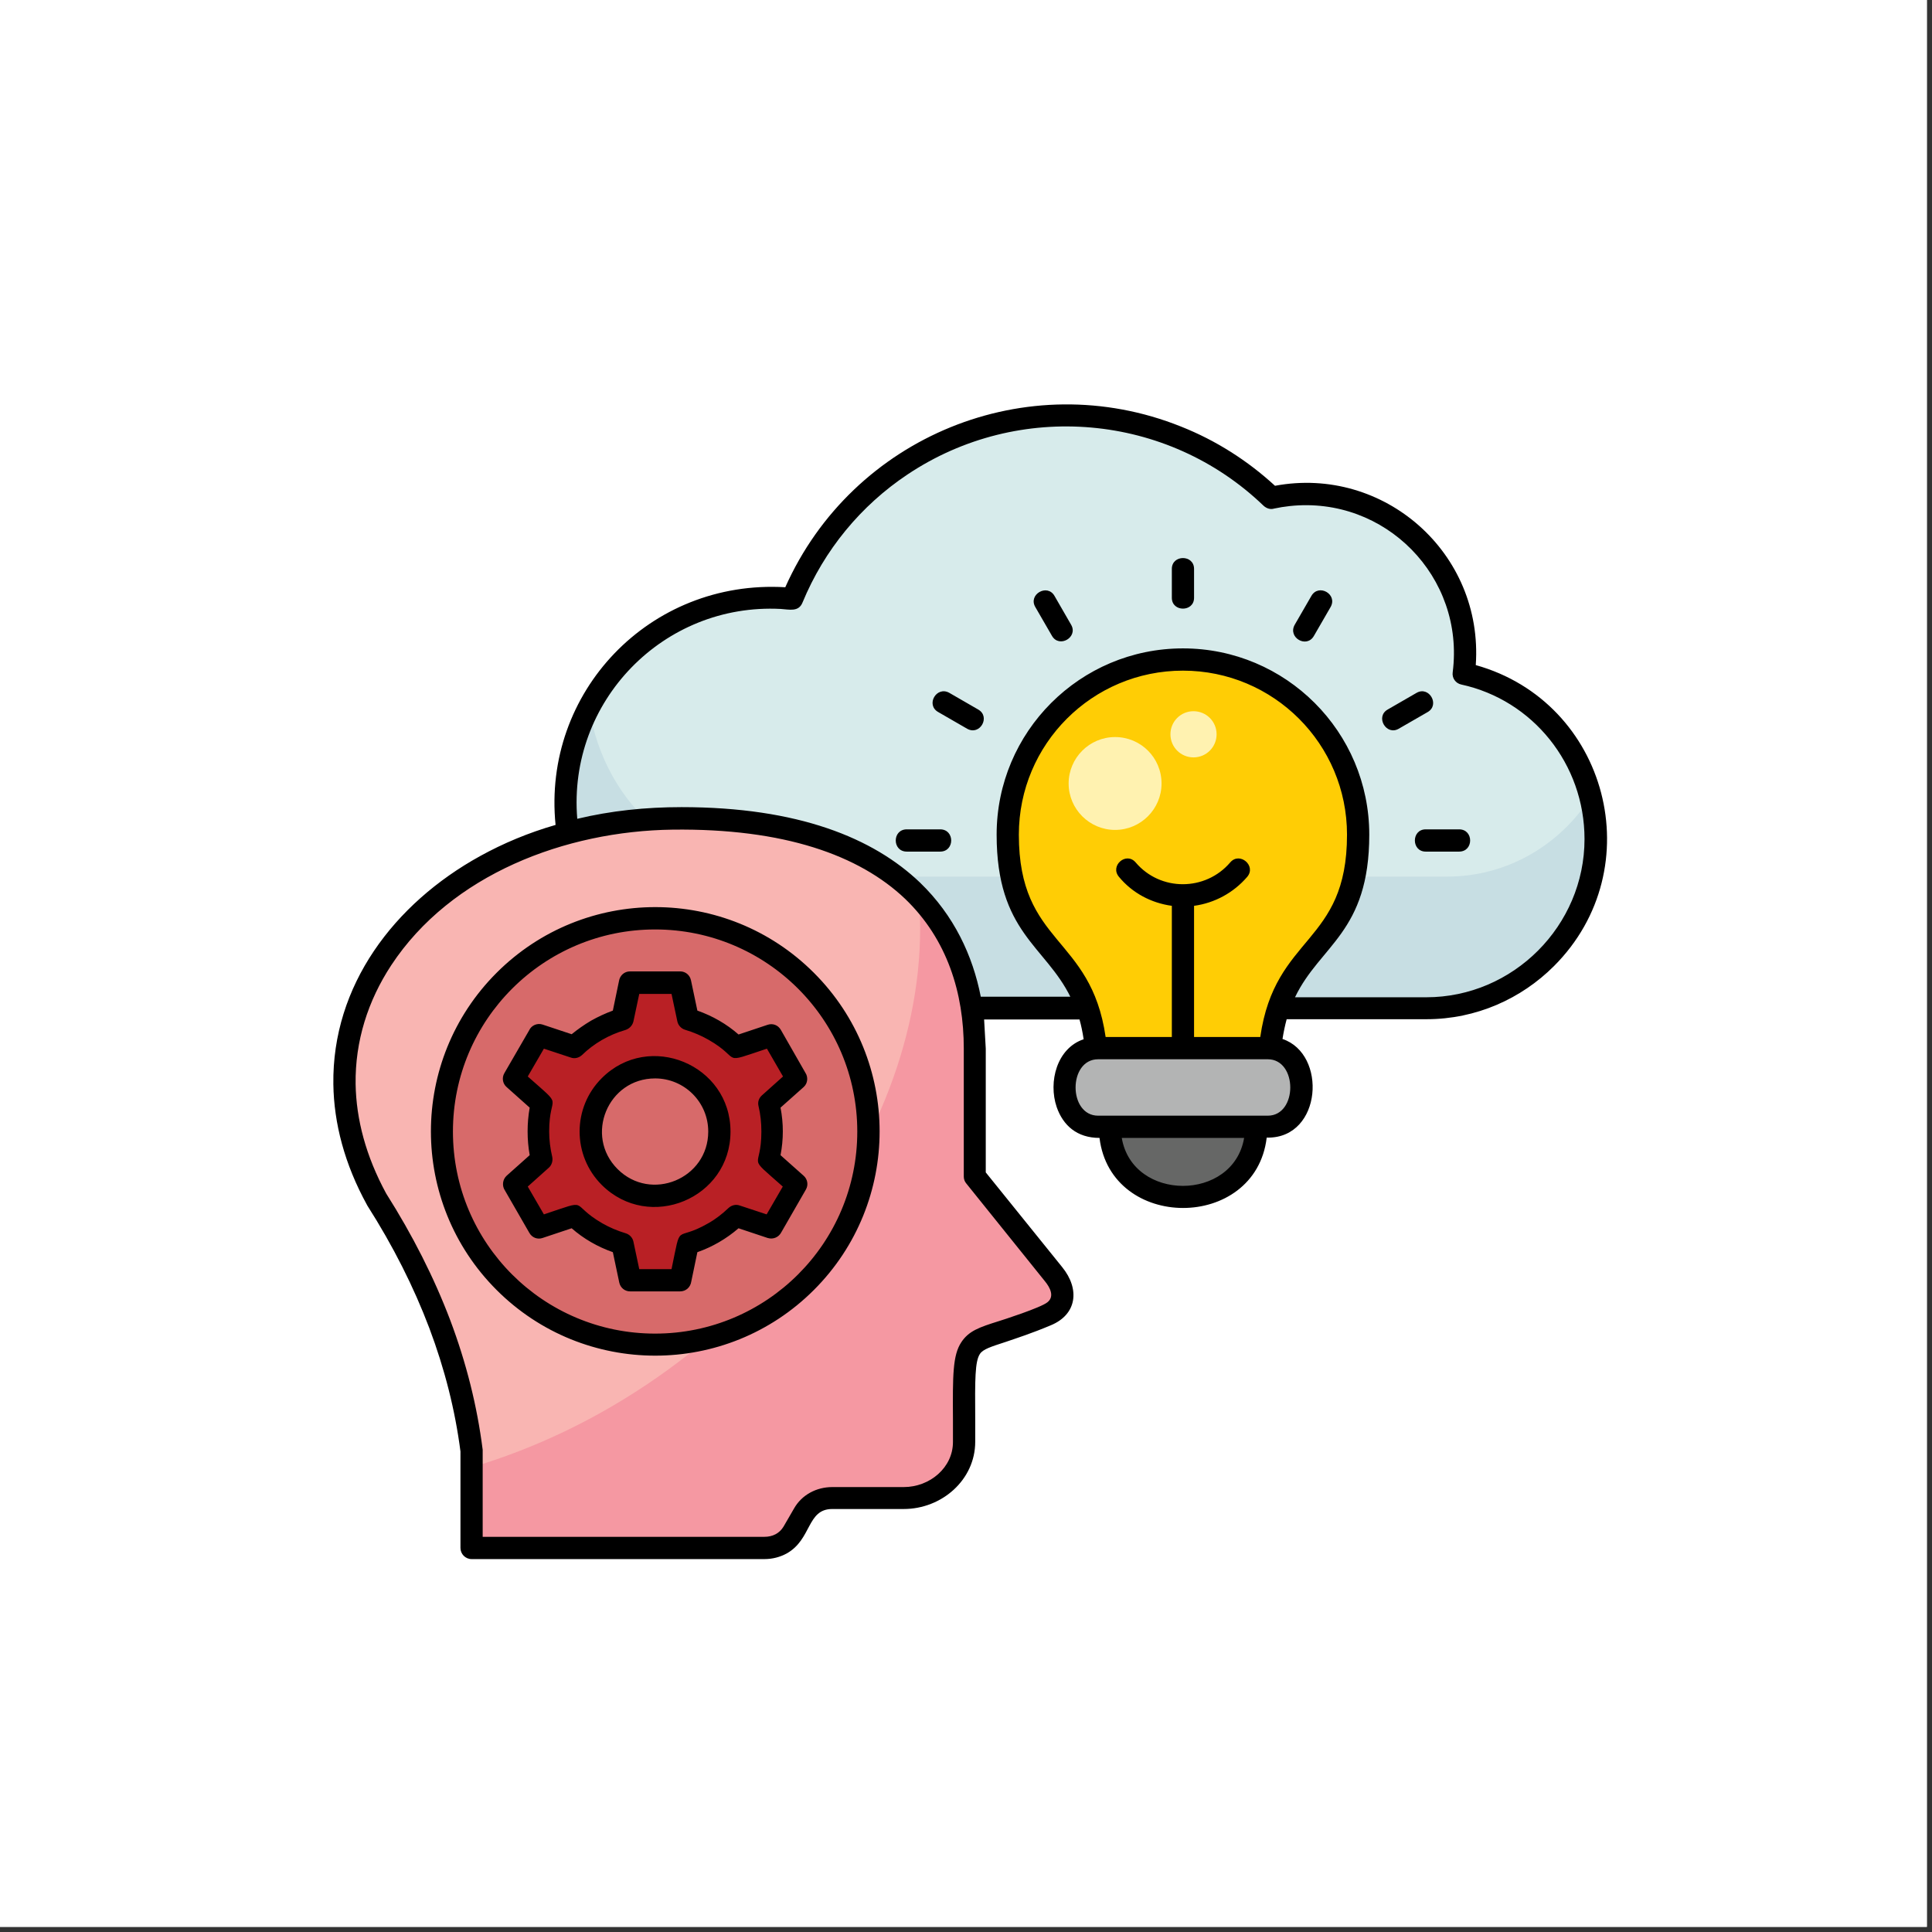 <?xml version="1.0" encoding="UTF-8"?> <svg xmlns="http://www.w3.org/2000/svg" xmlns:xlink="http://www.w3.org/1999/xlink" width="250" zoomAndPan="magnify" viewBox="0 0 187.5 187.5" height="250" preserveAspectRatio="xMidYMid meet" version="1.0"><rect x="0" y="0" width="187.5" height="187.5" fill="#333333" stroke="none"/><defs><g></g><clipPath id="189a58cf93"><path d="M 32 39 L 156 39 L 156 151.328 L 32 151.328 Z M 32 39 " clip-rule="nonzero"></path></clipPath></defs><path fill="#ffffff" d="M 0 0 L 187 0 L 187 187 L 0 187 Z M 0 0 " fill-opacity="1" fill-rule="nonzero"></path><path fill="#ffffff" d="M 0 0 L 187 0 L 187 187 L 0 187 Z M 0 0 " fill-opacity="1" fill-rule="nonzero"></path><path fill="#c7dee3" d="M 103.496 40.32 C 111.215 40.32 118.23 43.367 123.387 48.305 C 124.465 48.062 125.602 47.926 126.734 47.926 C 135.262 47.926 142.172 54.832 142.172 63.359 C 142.172 64.031 142.117 64.707 142.035 65.355 C 149.379 66.973 154.855 73.449 154.855 81.406 C 154.855 90.363 147.488 97.836 138.418 97.836 C 113.48 97.836 99.07 97.836 74.805 97.836 C 74.32 97.836 73.836 97.809 73.375 97.781 C 73.512 98.43 73.594 99.105 73.594 99.777 C 73.594 105.309 69.113 109.789 63.578 109.789 C 58.047 109.789 53.566 105.309 53.566 99.777 C 53.566 95.707 55.996 92.199 59.477 90.66 C 56.59 87.207 54.863 82.754 54.863 77.926 C 54.863 66.918 63.793 58.016 74.781 58.016 C 75.48 58.016 76.184 58.043 76.859 58.125 C 81.203 47.684 91.484 40.32 103.496 40.32 Z M 103.496 40.32 " fill-opacity="1" fill-rule="evenodd"></path><path fill="#d7ebeb" d="M 103.496 40.32 C 111.215 40.32 118.23 43.367 123.387 48.305 C 124.465 48.062 125.602 47.926 126.734 47.926 C 135.262 47.926 142.172 54.832 142.172 63.359 C 142.172 64.031 142.117 64.707 142.035 65.355 C 148.082 66.703 152.859 71.316 154.371 77.332 C 151.457 81.945 146.328 85.074 140.445 85.074 C 115.508 85.074 101.094 85.074 76.832 85.074 C 66.52 85.074 58.695 78.332 57.156 68.621 C 60.504 62.305 67.141 57.961 74.805 57.961 C 75.508 57.961 76.211 57.988 76.883 58.07 C 81.203 47.684 91.484 40.32 103.496 40.32 Z M 103.496 40.32 " fill-opacity="1" fill-rule="evenodd"></path><path fill="#f598a2" d="M 65.254 79.465 C 42.285 79.762 26.414 98 36.562 116.398 C 41.637 124.383 44.715 132.531 45.766 140.84 L 45.766 150.227 L 74.188 150.227 C 75.398 150.227 76.398 149.66 76.965 148.664 L 77.965 146.938 C 78.531 145.938 79.555 145.371 80.742 145.371 L 87.68 145.371 C 90.891 145.371 93.535 142.918 93.535 139.922 C 93.535 127.836 92.941 131.262 101.527 127.621 C 103.254 126.891 103.551 125.301 102.199 123.629 L 94.562 114.133 L 94.562 101.75 C 94.59 91.012 88.246 79.141 65.254 79.465 Z M 65.254 79.465 " fill-opacity="1" fill-rule="evenodd"></path><path fill="#f9b5b2" d="M 65.254 79.465 C 42.285 79.762 26.414 98 36.562 116.398 C 41.637 124.383 44.715 132.531 45.766 140.84 L 45.766 142.402 C 70.055 135.227 89.301 112.379 89.301 90.094 C 89.301 89.07 89.246 88.07 89.164 87.07 C 84.793 82.457 77.316 79.277 65.254 79.465 Z M 65.254 79.465 " fill-opacity="1" fill-rule="evenodd"></path><path fill="#d76a6a" d="M 63.578 89.121 C 52.164 89.121 42.906 98.375 42.906 109.789 C 42.906 121.199 52.164 130.48 63.578 130.48 C 74.996 130.48 84.281 121.227 84.281 109.789 C 84.281 98.375 75.023 89.121 63.578 89.121 Z M 63.578 89.121 " fill-opacity="1" fill-rule="evenodd"></path><path fill="#b92025" d="M 60.395 98.914 C 58.613 99.43 57.02 100.371 55.727 101.613 L 52.27 100.48 L 49.84 104.688 L 52.539 107.09 C 52.109 108.871 52.109 110.73 52.539 112.484 L 49.84 114.887 L 52.27 119.094 L 55.727 117.961 C 57.02 119.203 58.613 120.148 60.395 120.66 L 61.121 124.195 C 62.742 124.195 64.363 124.195 65.98 124.195 L 66.711 120.66 C 68.492 120.148 70.082 119.203 71.379 117.961 L 74.832 119.094 L 77.262 114.887 L 74.562 112.484 C 74.996 110.73 74.996 108.871 74.562 107.09 L 77.262 104.688 L 74.832 100.48 L 71.379 101.613 C 70.082 100.371 68.492 99.43 66.711 98.914 L 65.98 95.355 C 64.363 95.355 62.742 95.355 61.121 95.355 Z M 63.578 103.582 C 60.125 103.582 57.344 106.363 57.344 109.816 C 57.344 113.27 60.125 116.047 63.578 116.047 C 67.035 116.047 69.812 113.242 69.812 109.816 C 69.812 106.387 67.035 103.582 63.578 103.582 Z M 63.578 103.582 " fill-opacity="1" fill-rule="evenodd"></path><path fill="#ffcd05" d="M 114.805 64.008 C 105.41 64.008 97.801 71.613 97.801 81.004 C 97.801 93.41 106.465 90.957 106.465 104.312 L 123.145 104.312 C 123.145 90.848 131.809 93.387 131.809 81.004 C 131.809 71.613 124.195 64.008 114.805 64.008 Z M 114.805 64.008 " fill-opacity="1" fill-rule="evenodd"></path><path fill="#b3b4b4" d="M 123.035 101.723 L 106.574 101.723 C 102.227 101.723 102.227 109.355 106.574 109.355 L 123.035 109.355 C 127.383 109.355 127.383 101.723 123.035 101.723 Z M 123.035 101.723 " fill-opacity="1" fill-rule="evenodd"></path><path fill="#666766" d="M 107.68 109.355 C 107.762 118.422 121.82 118.422 121.902 109.355 Z M 107.68 109.355 " fill-opacity="1" fill-rule="evenodd"></path><path fill="#fff2b0" d="M 108.219 71.531 C 105.734 71.531 103.711 73.555 103.711 76.039 C 103.711 78.52 105.734 80.543 108.219 80.543 C 110.703 80.543 112.727 78.52 112.727 76.039 C 112.727 73.527 110.703 71.531 108.219 71.531 Z M 108.219 71.531 " fill-opacity="1" fill-rule="evenodd"></path><path fill="#fff2b0" d="M 115.828 69.023 C 114.59 69.023 113.59 70.023 113.59 71.262 C 113.59 72.504 114.59 73.504 115.828 73.504 C 117.07 73.504 118.07 72.504 118.07 71.262 C 118.07 70.023 117.07 69.023 115.828 69.023 Z M 115.828 69.023 " fill-opacity="1" fill-rule="evenodd"></path><g clip-path="url(#189a58cf93)"><path fill="#000000" d="M 119.391 83.699 C 120.309 82.621 121.957 84.023 121.039 85.102 C 119.715 86.641 117.883 87.637 115.883 87.91 L 115.883 100.641 L 122.309 100.641 C 123.738 90.66 130.727 91.711 130.727 81.004 C 130.727 72.207 123.602 65.086 114.805 65.086 C 106.004 65.086 98.879 72.207 98.879 81.004 C 98.879 91.738 105.871 90.742 107.301 100.641 L 113.727 100.641 L 113.727 87.91 C 111.727 87.637 109.891 86.668 108.598 85.102 C 107.68 84.023 109.297 82.621 110.215 83.699 C 112.617 86.531 116.992 86.504 119.391 83.699 Z M 108.867 110.434 C 109.918 116.641 119.688 116.641 120.742 110.434 Z M 122.93 110.434 C 121.82 119.5 107.812 119.5 106.707 110.434 C 104.52 110.434 103.172 109.223 102.551 107.441 C 101.715 104.984 102.578 101.723 105.168 100.859 C 105.062 100.156 104.926 99.508 104.766 98.941 L 95.508 98.941 L 95.668 101.773 L 95.668 113.781 L 103.09 122.98 C 104.816 125.109 104.52 127.566 101.984 128.617 C 100.121 129.402 98.691 129.859 97.586 130.238 C 96.184 130.695 95.398 130.938 95.102 131.398 C 94.617 132.125 94.617 133.852 94.645 137.766 C 94.645 139.004 94.645 139.438 94.645 139.922 C 94.645 143.617 91.406 146.449 87.707 146.449 L 80.77 146.449 C 78.289 146.449 78.801 149.391 76.344 150.766 C 75.695 151.117 74.969 151.309 74.188 151.309 L 45.766 151.309 C 45.172 151.309 44.688 150.82 44.688 150.227 L 44.688 140.867 C 44.172 136.848 43.148 132.828 41.664 128.887 C 40.152 124.895 38.156 120.93 35.645 116.992 L 35.617 116.938 C 33.434 112.973 32.406 109.004 32.352 105.227 C 32.219 95.652 38.234 87.691 46.602 83.078 C 48.844 81.84 51.301 80.812 53.918 80.059 C 52.621 67.188 63.039 56.211 76.211 56.992 C 82.742 42.344 99.691 35.41 114.617 41.398 C 118.016 42.746 121.094 44.715 123.738 47.145 C 134.289 45.176 143.98 53.645 143.223 64.547 C 156.043 68.133 160.309 84.266 150.809 93.762 C 147.648 96.918 143.277 98.914 138.445 98.914 L 124.871 98.914 C 124.711 99.508 124.574 100.156 124.465 100.832 C 128.812 102.289 128.297 110.406 123.062 110.406 L 122.93 110.406 Z M 123.035 102.801 L 106.574 102.801 C 103.656 102.801 103.656 108.277 106.574 108.277 L 123.035 108.277 C 125.949 108.277 125.949 102.801 123.035 102.801 Z M 103.902 96.785 C 101.445 91.766 96.723 90.5 96.723 81.004 C 96.723 71.02 104.816 62.926 114.805 62.926 C 124.789 62.926 132.887 71.02 132.887 81.004 C 132.887 90.5 128.109 91.711 125.68 96.785 L 138.418 96.785 C 146.867 96.785 153.777 89.824 153.777 81.434 C 153.777 74.148 148.758 67.945 141.82 66.434 C 141.281 66.324 140.902 65.812 140.984 65.246 C 142.172 55.992 134.426 48.117 125.168 49.113 C 124.656 49.168 124.141 49.25 123.656 49.355 C 123.305 49.465 122.93 49.355 122.633 49.086 C 113.293 40.102 98.879 38.836 88.086 46.039 C 83.551 49.059 79.988 53.375 77.883 58.477 C 77.504 59.418 76.586 59.148 75.777 59.098 C 64.387 58.504 55.078 68.078 56.023 79.465 C 59.289 78.684 62.633 78.332 66.145 78.332 C 77.453 78.332 84.766 81.324 89.301 85.668 C 92.594 88.852 94.402 92.738 95.184 96.73 L 103.902 96.73 Z M 88.004 82.648 C 86.574 82.648 86.574 80.488 88.004 80.488 L 91.242 80.488 C 92.672 80.488 92.672 82.648 91.242 82.648 Z M 141.605 80.488 C 143.035 80.488 143.035 82.648 141.605 82.648 L 138.367 82.648 C 136.961 82.648 136.961 80.488 138.367 80.488 Z M 137.477 67.242 C 138.691 66.543 139.77 68.402 138.555 69.105 L 135.746 70.723 C 134.535 71.426 133.453 69.562 134.668 68.863 Z M 127.273 57.828 C 127.977 56.613 129.836 57.668 129.137 58.906 L 127.516 61.711 C 126.812 62.953 124.953 61.875 125.652 60.633 Z M 113.727 55.211 C 113.727 53.809 115.883 53.809 115.883 55.211 L 115.883 58.016 C 115.883 59.418 113.727 59.418 113.727 58.016 Z M 100.473 58.906 C 99.77 57.691 101.633 56.613 102.336 57.828 L 103.953 60.633 C 104.656 61.848 102.793 62.926 102.094 61.711 Z M 91.055 69.105 C 89.812 68.402 90.891 66.543 92.133 67.242 L 94.941 68.863 C 96.156 69.562 95.102 71.426 93.859 70.723 Z M 60.664 99.969 C 59.098 100.426 57.641 101.262 56.48 102.395 C 56.184 102.664 55.777 102.773 55.402 102.637 L 52.785 101.773 L 51.219 104.473 C 54.863 107.711 53.297 105.957 53.297 109.816 C 53.297 110.625 53.402 111.461 53.594 112.27 C 53.676 112.676 53.539 113.078 53.27 113.32 L 51.219 115.156 L 52.785 117.855 C 57.426 116.316 55.105 116.773 58.449 118.719 C 59.152 119.121 59.91 119.445 60.719 119.688 C 61.098 119.797 61.395 120.121 61.473 120.496 L 62.039 123.168 L 65.172 123.168 C 66.168 118.395 65.414 120.633 68.734 118.719 C 69.461 118.312 70.109 117.801 70.703 117.234 C 71 116.965 71.406 116.855 71.785 116.992 L 74.402 117.855 L 75.969 115.156 C 72.324 111.918 73.891 113.699 73.891 109.816 C 73.891 108.977 73.809 108.168 73.617 107.359 C 73.512 106.953 73.645 106.578 73.941 106.309 L 75.992 104.473 L 74.43 101.773 C 69.785 103.312 72.109 102.828 68.762 100.91 C 68.059 100.508 67.305 100.184 66.492 99.941 C 66.117 99.832 65.82 99.508 65.738 99.133 L 65.172 96.461 L 62.039 96.461 L 61.473 99.133 C 61.367 99.562 61.043 99.859 60.664 99.969 Z M 57.371 99.051 C 58.047 98.672 58.746 98.348 59.477 98.078 L 60.07 95.219 C 60.152 94.68 60.582 94.273 61.148 94.273 L 66.008 94.273 C 66.52 94.273 66.953 94.625 67.059 95.137 L 67.68 98.078 C 69.137 98.59 70.516 99.375 71.676 100.398 L 74.508 99.453 C 74.996 99.293 75.508 99.48 75.777 99.941 L 78.152 104.094 C 78.449 104.527 78.395 105.148 77.992 105.5 L 75.75 107.496 C 76.047 109.031 76.047 110.57 75.75 112.109 L 77.992 114.105 C 78.367 114.43 78.477 114.996 78.207 115.453 L 75.832 119.582 C 75.59 120.066 75.051 120.309 74.508 120.148 L 71.676 119.203 C 70.488 120.227 69.137 121.012 67.68 121.523 L 67.086 124.383 C 67.008 124.922 66.574 125.328 66.008 125.328 L 61.148 125.328 C 60.637 125.328 60.207 124.977 60.098 124.465 L 59.477 121.523 C 58.02 121.012 56.645 120.227 55.48 119.203 L 52.648 120.148 C 52.164 120.309 51.648 120.121 51.379 119.66 L 49.004 115.535 C 48.707 115.102 48.762 114.48 49.168 114.105 L 51.406 112.109 C 51.137 110.598 51.137 109.004 51.406 107.496 L 49.168 105.5 C 48.789 105.176 48.68 104.609 48.949 104.148 L 51.352 99.996 C 51.57 99.508 52.137 99.266 52.648 99.43 L 55.48 100.371 C 56.074 99.887 56.695 99.453 57.371 99.051 Z M 63.578 104.66 C 58.992 104.66 56.695 110.219 59.934 113.457 C 63.176 116.695 68.734 114.402 68.734 109.816 C 68.734 106.953 66.414 104.66 63.578 104.66 Z M 58.398 104.637 C 62.984 100.047 70.895 103.312 70.895 109.816 C 70.895 116.316 63.012 119.582 58.398 114.996 C 55.535 112.133 55.535 107.496 58.398 104.637 Z M 63.578 90.203 C 52.758 90.203 43.957 98.969 43.957 109.816 C 43.957 120.66 52.73 129.426 63.578 129.426 C 74.402 129.426 83.199 120.66 83.199 109.816 C 83.199 98.969 74.402 90.203 63.578 90.203 Z M 48.195 94.41 C 56.695 85.91 70.488 85.91 78.988 94.41 C 87.492 102.91 87.492 116.695 78.988 125.191 C 70.488 133.691 56.695 133.691 48.195 125.191 C 39.695 116.695 39.695 102.91 48.195 94.41 Z M 65.277 80.516 C 54.863 80.652 43.77 84.859 37.965 93.684 C 35.699 97.137 34.457 101.047 34.512 105.203 C 34.566 108.629 35.512 112.215 37.48 115.832 C 40.043 119.879 42.121 123.977 43.688 128.105 C 45.254 132.262 46.305 136.441 46.844 140.703 C 46.844 140.758 46.844 140.785 46.844 140.84 L 46.844 149.148 L 74.188 149.148 C 74.969 149.148 75.645 148.824 76.047 148.148 L 77.047 146.422 C 77.801 145.074 79.234 144.32 80.77 144.32 L 87.707 144.32 C 90.242 144.32 92.484 142.43 92.484 139.949 L 92.484 137.789 C 92.457 133.449 92.457 131.531 93.293 130.266 C 94.023 129.156 95.047 128.809 96.938 128.215 C 97.207 128.133 101.012 126.918 101.66 126.379 C 102.363 125.812 101.902 124.949 101.418 124.355 L 93.781 114.859 C 93.617 114.672 93.535 114.43 93.535 114.184 L 93.535 101.75 C 93.535 96.406 91.945 91.172 87.844 87.234 C 83.391 83 76.102 80.383 65.277 80.516 Z M 65.277 80.516 " fill-opacity="1" fill-rule="nonzero"></path></g><g fill="#ffffff" fill-opacity="1"><g transform="translate(-8.65, 7.106)"><g><path d="M 10.609 -4.766 L 3.703 -4.766 C 3.785 -3.828 4.051 -3.145 4.5 -2.719 C 4.957 -2.289 5.578 -2.078 6.359 -2.078 C 6.984 -2.078 7.484 -2.191 7.859 -2.422 C 8.242 -2.66 8.555 -3.008 8.797 -3.469 L 9 -3.469 L 10.781 -2.328 C 10.438 -1.578 9.91 -0.969 9.203 -0.5 C 8.492 -0.031 7.547 0.203 6.359 0.203 C 5.254 0.203 4.297 -0.004 3.484 -0.422 C 2.68 -0.848 2.062 -1.477 1.625 -2.312 C 1.188 -3.145 0.969 -4.16 0.969 -5.359 C 0.969 -6.578 1.195 -7.602 1.656 -8.438 C 2.113 -9.281 2.734 -9.906 3.516 -10.312 C 4.305 -10.727 5.191 -10.938 6.172 -10.938 C 7.691 -10.938 8.852 -10.535 9.656 -9.734 C 10.469 -8.93 10.875 -7.75 10.875 -6.188 C 10.875 -5.625 10.852 -5.188 10.812 -4.875 Z M 8.297 -6.5 C 8.266 -7.32 8.07 -7.914 7.719 -8.281 C 7.363 -8.656 6.848 -8.844 6.172 -8.844 C 4.805 -8.844 4.004 -8.062 3.766 -6.5 Z M 8.297 -6.5 "></path></g></g></g><g fill="#ffffff" fill-opacity="1"><g transform="translate(3.023, 7.106)"><g><path d="M 4.188 0.203 C 3.5 0.203 2.898 0.078 2.391 -0.172 C 1.891 -0.43 1.5 -0.805 1.219 -1.297 C 0.945 -1.785 0.812 -2.375 0.812 -3.062 C 0.812 -3.695 0.945 -4.227 1.219 -4.656 C 1.5 -5.094 1.922 -5.445 2.484 -5.719 C 3.055 -6 3.805 -6.211 4.734 -6.359 C 5.367 -6.461 5.852 -6.57 6.188 -6.688 C 6.531 -6.812 6.758 -6.953 6.875 -7.109 C 6.988 -7.266 7.047 -7.461 7.047 -7.703 C 7.047 -8.047 6.926 -8.305 6.688 -8.484 C 6.445 -8.672 6.047 -8.766 5.484 -8.766 C 4.891 -8.766 4.32 -8.629 3.781 -8.359 C 3.25 -8.098 2.785 -7.754 2.391 -7.328 L 2.188 -7.328 L 1.062 -9.031 C 1.602 -9.633 2.266 -10.102 3.047 -10.438 C 3.836 -10.77 4.695 -10.938 5.625 -10.938 C 7.051 -10.938 8.082 -10.633 8.719 -10.031 C 9.352 -9.426 9.672 -8.57 9.672 -7.469 L 9.672 -2.797 C 9.672 -2.316 9.879 -2.078 10.297 -2.078 C 10.461 -2.078 10.625 -2.109 10.781 -2.172 L 10.906 -2.125 L 11.109 -0.25 C 10.961 -0.156 10.754 -0.078 10.484 -0.016 C 10.211 0.047 9.922 0.078 9.609 0.078 C 8.961 0.078 8.457 -0.039 8.094 -0.281 C 7.738 -0.531 7.484 -0.922 7.328 -1.453 L 7.125 -1.469 C 6.602 -0.352 5.625 0.203 4.188 0.203 Z M 5.047 -1.812 C 5.672 -1.812 6.164 -2.02 6.531 -2.438 C 6.906 -2.852 7.094 -3.438 7.094 -4.188 L 7.094 -5.281 L 6.906 -5.312 C 6.75 -5.188 6.535 -5.078 6.266 -4.984 C 6.004 -4.898 5.629 -4.816 5.141 -4.734 C 4.555 -4.629 4.133 -4.457 3.875 -4.219 C 3.625 -3.988 3.5 -3.656 3.5 -3.219 C 3.5 -2.758 3.633 -2.41 3.906 -2.172 C 4.176 -1.93 4.555 -1.812 5.047 -1.812 Z M 5.047 -1.812 "></path></g></g></g><g fill="#ffffff" fill-opacity="1"><g transform="translate(14.346, 7.106)"><g><path d="M 5.312 0.203 C 4.457 0.203 3.703 0 3.047 -0.406 C 2.398 -0.82 1.891 -1.445 1.516 -2.281 C 1.148 -3.113 0.969 -4.141 0.969 -5.359 C 0.969 -6.586 1.156 -7.617 1.531 -8.453 C 1.914 -9.285 2.441 -9.906 3.109 -10.312 C 3.785 -10.727 4.562 -10.938 5.438 -10.938 C 6.102 -10.938 6.68 -10.82 7.172 -10.594 C 7.672 -10.363 8.086 -10.004 8.422 -9.516 L 8.625 -9.562 L 8.625 -15.047 L 11.328 -15.047 L 11.328 0 L 8.625 0 L 8.625 -1.391 L 8.422 -1.438 C 8.117 -0.926 7.707 -0.523 7.188 -0.234 C 6.676 0.055 6.051 0.203 5.312 0.203 Z M 6.188 -2.078 C 6.945 -2.078 7.547 -2.348 7.984 -2.891 C 8.422 -3.43 8.641 -4.254 8.641 -5.359 C 8.641 -6.461 8.422 -7.285 7.984 -7.828 C 7.547 -8.379 6.945 -8.656 6.188 -8.656 C 5.395 -8.656 4.785 -8.391 4.359 -7.859 C 3.941 -7.328 3.734 -6.492 3.734 -5.359 C 3.734 -4.234 3.941 -3.406 4.359 -2.875 C 4.785 -2.344 5.395 -2.078 6.188 -2.078 Z M 6.188 -2.078 "></path></g></g></g><g fill="#ffffff" fill-opacity="1"><g transform="translate(27.217, 7.106)"><g><path d="M 2.891 -12.016 C 2.398 -12.016 2.004 -12.16 1.703 -12.453 C 1.398 -12.754 1.25 -13.141 1.25 -13.609 C 1.25 -14.066 1.398 -14.441 1.703 -14.734 C 2.004 -15.035 2.398 -15.188 2.891 -15.188 C 3.211 -15.188 3.5 -15.117 3.75 -14.984 C 4.008 -14.848 4.207 -14.66 4.344 -14.422 C 4.488 -14.18 4.562 -13.91 4.562 -13.609 C 4.562 -13.305 4.488 -13.035 4.344 -12.797 C 4.207 -12.555 4.008 -12.363 3.75 -12.219 C 3.5 -12.082 3.211 -12.016 2.891 -12.016 Z M 1.547 0 L 1.547 -10.734 L 4.25 -10.734 L 4.25 0 Z M 1.547 0 "></path></g></g></g><g fill="#ffffff" fill-opacity="1"><g transform="translate(33, 7.106)"><g><path d="M 1.547 0 L 1.547 -10.734 L 4.141 -10.734 L 4.141 -9.156 L 4.344 -9.109 C 5.008 -10.328 6.094 -10.938 7.594 -10.938 C 8.832 -10.938 9.742 -10.598 10.328 -9.922 C 10.91 -9.254 11.203 -8.273 11.203 -6.984 L 11.203 0 L 8.5 0 L 8.5 -6.656 C 8.5 -7.363 8.352 -7.875 8.062 -8.188 C 7.781 -8.508 7.328 -8.672 6.703 -8.672 C 5.93 -8.672 5.328 -8.422 4.891 -7.922 C 4.461 -7.422 4.25 -6.633 4.25 -5.562 L 4.25 0 Z M 1.547 0 "></path></g></g></g><g fill="#ffffff" fill-opacity="1"><g transform="translate(45.579, 7.106)"><g><path d="M 5.562 4.562 C 3.789 4.562 2.484 4.301 1.641 3.781 C 0.797 3.258 0.375 2.535 0.375 1.609 C 0.375 1.047 0.551 0.582 0.906 0.219 C 1.27 -0.145 1.789 -0.383 2.469 -0.5 L 2.469 -0.703 C 2.102 -0.93 1.844 -1.176 1.688 -1.438 C 1.531 -1.707 1.453 -2.023 1.453 -2.391 C 1.453 -3.254 2.016 -3.832 3.141 -4.125 L 3.141 -4.328 C 2.555 -4.66 2.117 -5.07 1.828 -5.562 C 1.535 -6.051 1.391 -6.645 1.391 -7.344 C 1.391 -8.051 1.551 -8.676 1.875 -9.219 C 2.207 -9.758 2.691 -10.18 3.328 -10.484 C 3.961 -10.785 4.719 -10.938 5.594 -10.938 C 6.488 -10.938 7.203 -10.781 7.734 -10.469 C 8.066 -10.957 8.258 -11.516 8.312 -12.141 L 8.516 -12.266 L 10.453 -11.797 C 10.398 -11.273 10.25 -10.844 10 -10.5 C 9.758 -10.156 9.391 -9.844 8.891 -9.562 L 8.891 -9.359 C 9.492 -8.828 9.797 -8.082 9.797 -7.125 C 9.797 -6.469 9.629 -5.875 9.297 -5.344 C 8.961 -4.82 8.477 -4.406 7.844 -4.094 C 7.219 -3.789 6.469 -3.641 5.594 -3.641 L 5.188 -3.656 C 4.926 -3.664 4.742 -3.672 4.641 -3.672 C 4.398 -3.672 4.207 -3.602 4.062 -3.469 C 3.926 -3.332 3.859 -3.16 3.859 -2.953 C 3.859 -2.734 3.945 -2.555 4.125 -2.422 C 4.312 -2.297 4.578 -2.227 4.922 -2.219 L 7.328 -2.125 C 9.703 -2.062 10.891 -1.039 10.891 0.938 C 10.891 1.625 10.711 2.238 10.359 2.781 C 10.004 3.332 9.43 3.766 8.641 4.078 C 7.848 4.398 6.82 4.562 5.562 4.562 Z M 5.594 -5.531 C 6.113 -5.531 6.52 -5.68 6.812 -5.984 C 7.102 -6.285 7.25 -6.723 7.25 -7.297 C 7.25 -7.859 7.102 -8.289 6.812 -8.594 C 6.52 -8.895 6.113 -9.047 5.594 -9.047 C 5.07 -9.047 4.664 -8.895 4.375 -8.594 C 4.094 -8.289 3.953 -7.859 3.953 -7.297 C 3.953 -6.723 4.094 -6.285 4.375 -5.984 C 4.664 -5.68 5.07 -5.531 5.594 -5.531 Z M 5.562 2.594 C 6.488 2.594 7.16 2.461 7.578 2.203 C 7.992 1.953 8.203 1.617 8.203 1.203 C 8.203 0.859 8.094 0.609 7.875 0.453 C 7.664 0.297 7.328 0.207 6.859 0.188 L 4.734 0.094 C 4.672 0.094 4.609 0.086 4.547 0.078 C 4.484 0.078 4.422 0.078 4.359 0.078 C 3.91 0.078 3.566 0.172 3.328 0.359 C 3.086 0.555 2.969 0.828 2.969 1.172 C 2.969 1.629 3.188 1.977 3.625 2.219 C 4.062 2.469 4.707 2.594 5.562 2.594 Z M 5.562 2.594 "></path></g></g></g></svg> 